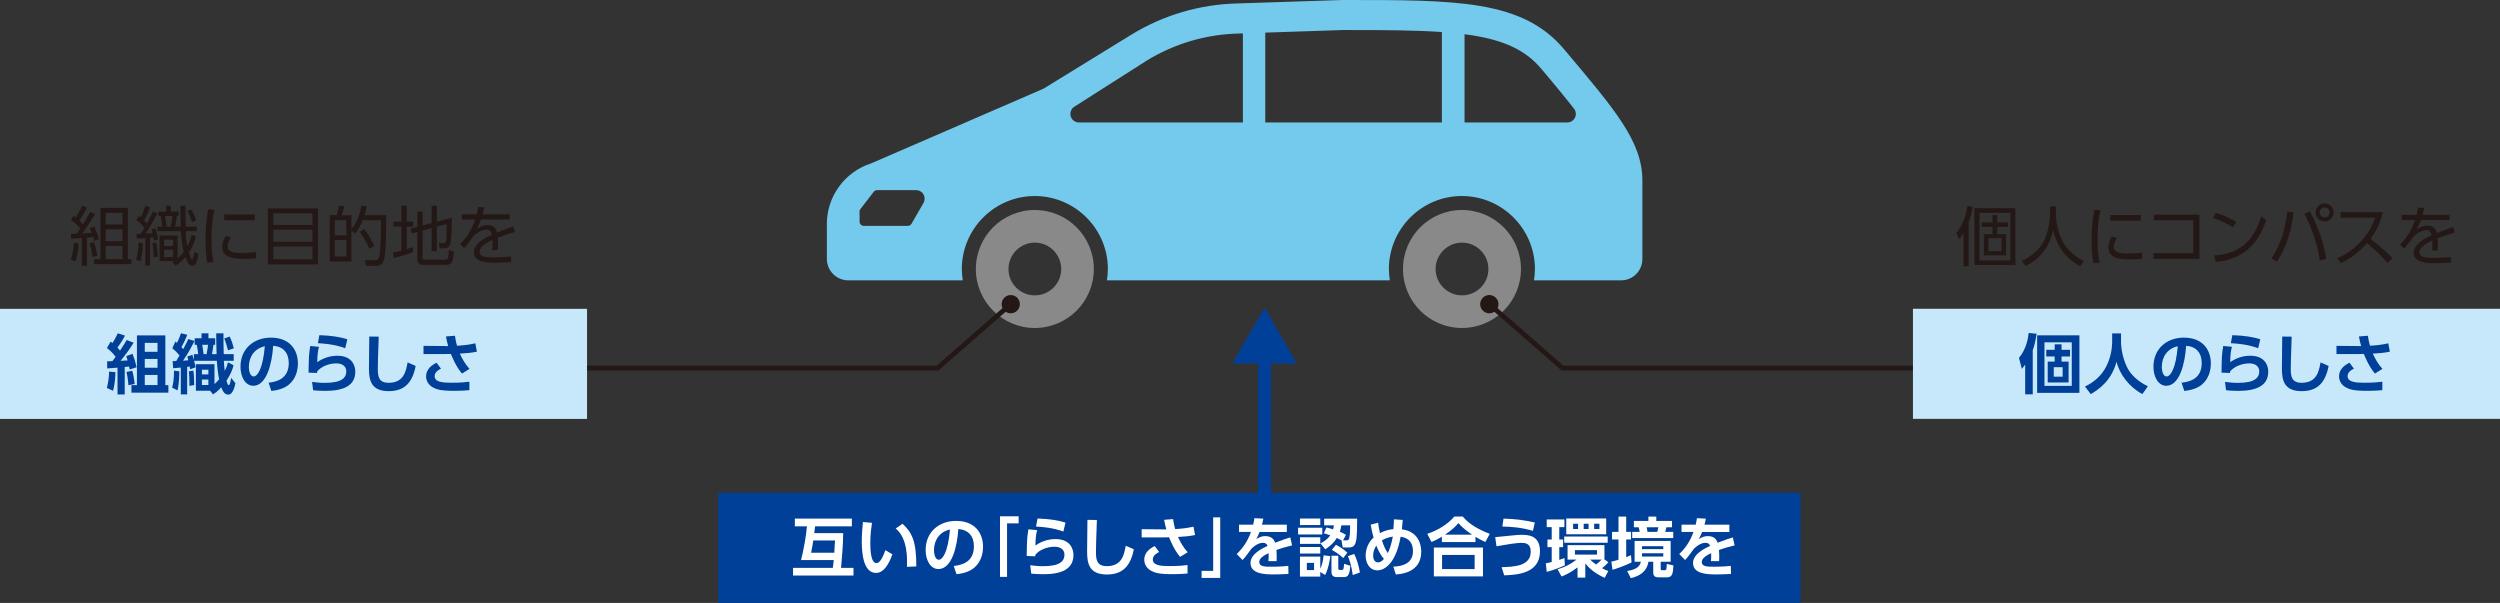 <svg xmlns="http://www.w3.org/2000/svg" id="_&#x30EC;&#x30A4;&#x30E4;&#x30FC;_2" data-name="&#x30EC;&#x30A4;&#x30E4;&#x30FC; 2" viewBox="0 0 386.3 93.17"><rect x="0" y="0" width="386.3" height="93.17" fill="#333333" stroke="none"/><defs><style>      .cls-1 {        stroke: #004098;        stroke-width: 2px;      }      .cls-1, .cls-2 {        fill: none;      }      .cls-3 {        fill: #231815;      }      .cls-4 {        fill: #898989;      }      .cls-5 {        fill: #fff;      }      .cls-6 {        fill: #004098;      }      .cls-2 {        stroke: #231815;        stroke-width: .75px;      }      .cls-7 {        fill: #73caed;      }      .cls-8 {        fill: #c7e8fa;      }    </style></defs><g id="_&#x6587;&#x5B57;" data-name="&#x6587;&#x5B57;"><g><path class="cls-4" d="M216.79,41.57c0,5.03,4.08,9.11,9.11,9.11s9.12-4.08,9.12-9.11c0-5.03-4.08-9.12-9.12-9.12s-9.11,4.08-9.11,9.12ZM221.83,41.57c0-2.25,1.83-4.08,4.08-4.08s4.08,1.83,4.08,4.08-1.83,4.07-4.08,4.07-4.08-1.83-4.08-4.07Z"></path><path class="cls-4" d="M150.79,41.57c0,5.03,4.08,9.11,9.11,9.11s9.12-4.08,9.12-9.11c0-5.03-4.08-9.12-9.12-9.12s-9.11,4.08-9.11,9.12ZM155.83,41.57c0-2.25,1.83-4.08,4.07-4.08s4.08,1.83,4.08,4.08-1.83,4.07-4.08,4.07-4.07-1.83-4.07-4.07Z"></path><path class="cls-7" d="M127.77,34.64v5.38c0,1.82,1.48,3.3,3.3,3.3h17.7c-.09-.57-.15-1.15-.15-1.74,0-6.22,5.06-11.29,11.28-11.29s11.29,5.07,11.29,11.29c0,.59-.06,1.17-.15,1.74h43.72c-.09-.57-.15-1.15-.15-1.74,0-6.22,5.06-11.29,11.28-11.29s11.29,5.07,11.29,11.29c0,.59-.06,1.17-.15,1.74h13.46c1.82,0,3.29-1.47,3.29-3.3v-12.12c0-6.08-4.28-11-12.11-20.3C235.22-.07,224.94,0,207.44,0l-16.17.53c-5.84.13-11.54,1.8-16.52,4.87l-13.5,8.3-26.63,11.54c-4.09,1.31-6.86,5.11-6.86,9.4ZM226.3,18.92V5.29c5.52.71,9.21,2.19,11.83,5.31l.53.62c2.62,3.1,4.54,5.55,4.54,5.55.32.4.39.94.17,1.4-.22.46-.68.75-1.19.75h-15.88s0,0,0,0ZM195.52,5.04l12-.4h.78c5.79,0,10.54.03,14.5.31v13.97h-27.29V5.04ZM165.99,16.5l11.21-7.14c4.27-2.62,9.17-4.07,14.24-4.18l.61-.02v13.76h-25.34c-.58,0-1.1-.38-1.26-.95-.16-.57.06-1.17.55-1.48ZM132.8,32.72c0-.15.05-.29.14-.4l2.07-2.69c.12-.16.32-.25.52-.25h6.03c.47,0,.91.25,1.14.66.23.41.23.92,0,1.32l-1.85,3.21c-.12.2-.34.33-.57.33h-6.8c-.36,0-.66-.29-.66-.65v-1.52Z"></path></g><g><path class="cls-3" d="M10.94,40.1c.35-.93.45-2.01.47-2.58l.74.08c-.02.51-.12,1.75-.5,2.81l-.71-.31ZM14.68,33.07c-.34.59-.84,1.47-1.97,3.01.77-.04,1.19-.08,1.45-.11-.16-.41-.19-.5-.29-.72l.68-.27c.4.82.69,1.75.76,1.96l-.74.28c-.1-.36-.13-.45-.18-.6-.31.04-.66.07-.95.1v4.35h-.8v-4.29c-.53.03-1.54.1-1.68.1v-.73c.26,0,.33,0,.88-.04.12-.16.28-.39.56-.81-.49-.58-.86-.94-1.43-1.36l.41-.62c.18.13.23.17.35.27.12-.19.59-.92.95-1.8l.77.27c-.44.89-.95,1.69-1.18,2.02.31.3.43.44.55.58.06-.09.55-.85,1.11-1.91l.75.32ZM14.28,39.71c-.09-.8-.2-1.35-.43-2.13l.67-.17c.24.66.38,1.3.52,2.11l-.76.19ZM19.75,32.12v7.93h.55v.76h-5.78v-.76h1.01v-7.93h4.22ZM18.93,32.88h-2.6v1.82h2.6v-1.82ZM18.93,35.44h-2.6v1.83h2.6v-1.83ZM18.93,38h-2.6v2.05h2.6v-2.05Z"></path><path class="cls-3" d="M21.01,40.12c.18-.52.37-1.21.4-2.63l.67.08c-.04,1.62-.22,2.36-.38,2.83l-.69-.28ZM24.3,32.96c-.31.63-.83,1.7-1.82,3.14.67-.03.93-.05,1.1-.07-.05-.21-.09-.33-.18-.6l.6-.19c.27.78.38,1.49.42,1.73l-.61.21c-.03-.23-.04-.31-.08-.52-.1.02-.22.04-.55.07v4.32h-.73v-4.26c-.75.06-1.14.08-1.31.09l-.05-.73c.45,0,.5,0,.65-.02.31-.46.48-.74.6-.94-.44-.51-.81-.88-1.28-1.18l.39-.63c.12.09.17.13.27.21.37-.63.57-1.22.76-1.79l.71.23c-.33.98-.81,1.77-.96,2.01.09.09.33.31.49.49.41-.75.65-1.29.89-1.82l.69.25ZM23.72,39.76c.02-.66-.07-1.54-.16-2.21l.58-.08c.14.67.23,1.58.25,2.19l-.67.1ZM30.27,36.51c-.12.53-.36,1.46-1.08,2.52.06.23.33,1.09.48,1.09.18,0,.34-1.01.37-1.22l.63.32c-.14,1.16-.44,1.85-1,1.85-.45,0-.75-.63-1.03-1.32-.67.75-1.19,1.1-1.49,1.3l-.52-.56c.12-.07.17-.1.25-.15h-2.22v-3.94h2.78v3.53c.19-.16.5-.44.95-1-.31-1.26-.36-2.09-.43-3.21h-3.63v-.69h.76c-.06-.72-.2-1.36-.27-1.66h-.35v-.67h1.21v-.9h.72v.9h1.19v.67h-.26c-.04.32-.14.98-.28,1.66h.88c-.06-1.53-.06-2.49-.05-3.23h.77c0,.52.04,2.77.05,3.23h1.7v.69h-1.7c0,.37.03,1.11.25,2.34.43-.79.58-1.44.65-1.78l.67.23ZM26.75,37.02h-1.39v.99h1.39v-.99ZM26.75,38.59h-1.39v1.14h1.39v-1.14ZM26.38,35.03c.14-.6.19-.99.27-1.66h-1.16c.1.46.2,1.06.25,1.66h.64ZM29.67,34.33c-.05-.2-.28-.98-.72-1.71l.6-.25c.16.24.42.65.78,1.7l-.66.26Z"></path><path class="cls-3" d="M33.13,32.42c-.15.7-.45,2.01-.45,4.53,0,2.23.23,3.19.31,3.55l-.97.08c-.09-.58-.26-1.58-.26-3.49,0-1.65.1-3.25.42-4.75l.95.08ZM35.68,36.71c-.49.69-.5,1.26-.5,1.35,0,.91,1.02,1.03,2.09,1.03.55,0,1.37-.02,2.29-.12v.94c-.34.03-1.04.09-1.89.09-1.48,0-3.33-.14-3.33-1.86,0-.52.18-1.09.53-1.68l.81.25ZM39.35,33.15v.88h-4.7v-.88h4.7Z"></path><path class="cls-3" d="M49.13,32.2v8.65h-7.74v-8.65h7.74ZM42.23,34.76h6.05v-1.79h-6.05v1.79ZM42.23,35.49v1.86h6.05v-1.86h-6.05ZM42.23,38.09v1.97h6.05v-1.97h-6.05Z"></path><path class="cls-3" d="M56.67,31.87c-.07.42-.12.71-.33,1.38h3.35c-.05,4.57-.05,4.82-.23,6.24-.19,1.42-.68,1.58-1.5,1.58h-1.4l-.16-.86h1.45c.4,0,.62-.01.77-.69.16-.7.25-2.78.25-5.49h-2.81c-.31.69-.64,1.42-1.2,2.07l-.56-.5v4.81h-3.35v-7.16h1.05c.13-.32.25-.67.39-1.46l.82.09c-.1.46-.19.79-.41,1.37h1.5v2.15c1.17-1.43,1.43-2.97,1.54-3.64l.83.11ZM53.52,34.01h-1.79v2.36h1.79v-2.36ZM53.52,37.1h-1.79v2.54h1.79v-2.54ZM57.06,38.45c-.41-1.03-.75-1.56-1.47-2.64l.68-.43c.82,1.01,1.36,2.17,1.57,2.6l-.78.47Z"></path><path class="cls-3" d="M63.84,38.93c-.68.32-2.27.79-3.01.94l-.09-.86c.28-.05.54-.09,1.29-.28v-3.72h-1.24v-.76h1.24v-2.46h.82v2.46h.99v.76h-.99v3.49c.55-.17.72-.23.95-.31l.04.74ZM66.69,34.47v-2.68h.81v2.46l2.3-.6c.05,1.64-.12,3.65-.16,3.86-.1.51-.37.86-.94.86h-.77l-.12-.81h.7c.29,0,.35-.14.41-.37.07-.24.08-.85.11-2.56l-1.53.41v3.76h-.81v-3.55l-1.39.37v4.23c0,.19.12.27.36.27h3.13c.2,0,.31,0,.42-.29.09-.25.13-.9.15-1.19l.78.24c-.1,1.81-.52,2.04-1.13,2.04h-3.59c-.57,0-.93-.21-.93-.78v-4.31l-.88.24-.14-.75,1.02-.27v-2.35h.81v2.13l1.39-.36Z"></path><path class="cls-3" d="M78.75,33.12v.8h-4.41c-.23.61-.37.94-.66,1.44.7-.42,1.1-.59,1.6-.59.68,0,1.32.22,1.52,1.17.23-.09,1.6-.64,2.5-.95l.24.87c-.81.23-1.52.45-2.62.87.03.35.04.78.04,1.14,0,.14,0,.44-.03.76h-.87c.02-.23.05-.6.05-.96,0-.17,0-.34-.02-.6-.77.36-1.98,1-1.98,1.82,0,.88,1.11.88,2.21.88.8,0,1.74-.04,2.64-.14l.03.86c-.57.04-1.44.1-2.39.1-1.13,0-3.39,0-3.39-1.61,0-1.36,1.79-2.26,2.78-2.7-.11-.59-.39-.79-.85-.79-.55,0-1.28.31-1.98,1.02-.46.63-1.12,1.51-1.44,1.84l-.62-.67c.88-.83,1.68-1.89,2.32-3.76h-2.06v-.8h2.3c.07-.26.14-.55.21-1.12l.96.04c-.06.35-.11.58-.25,1.08h4.17Z"></path></g><g><line class="cls-1" x1="195.4" y1="79.15" x2="195.4" y2="54.7"></line><polygon class="cls-6" points="200.39 56.16 195.4 47.52 190.42 56.16 200.39 56.16"></polygon></g><g><polyline class="cls-2" points="156.17 47 144.88 56.87 90.24 56.87"></polyline><path class="cls-3" d="M155.25,45.94c.59-.51,1.48-.45,1.99.13s.45,1.48-.13,1.99c-.59.51-1.48.45-1.99-.13s-.45-1.48.13-1.99Z"></path></g><rect class="cls-8" y="47.72" width="90.71" height="17.01"></rect><g><polyline class="cls-2" points="230.13 47 241.43 56.87 296.5 56.87"></polyline><path class="cls-3" d="M229.2,48.06c-.59-.51-.65-1.4-.13-1.99.51-.59,1.4-.65,1.99-.13.59.51.65,1.4.13,1.99s-1.4.65-1.99.13Z"></path></g><rect class="cls-8" x="295.6" y="47.72" width="90.71" height="17.01" transform="translate(681.9 112.44) rotate(-180)"></rect><g><path class="cls-6" d="M17.84,57.51c-.04,1.26-.15,2.02-.37,2.88l-.96-.44c.22-.79.34-1.77.35-2.53l.98.09ZM16.55,55.84c.17-.01.47-.02.82-.04.13-.16.35-.45.5-.67-.47-.59-.83-.97-1.35-1.35l.58-.99c.16.11.21.15.29.21.3-.48.57-.98.81-1.5l1.12.36c-.49.92-.96,1.56-1.17,1.84.07.08.15.16.4.47.48-.7.78-1.22,1.02-1.63l1.08.41c-.6.99-1.29,1.91-2.02,2.8.15-.01.91-.05,1.09-.06-.09-.31-.13-.43-.21-.67l.97-.34c.33.88.41,1.09.63,2.07l-1.08.34c-.03-.17-.03-.19-.09-.46-.14.02-.57.07-.67.08v4.24h-1.11v-4.14c-1.1.08-1.22.09-1.59.12l-.02-1.09ZM20.43,57.29c.2.58.3,1.37.38,2.03l-.96.21c-.12-1.31-.23-1.76-.31-2.05l.89-.19ZM21.16,51.83h4.39v7.68h.47v1.17h-5.71v-1.17h.85v-7.68ZM22.37,52.98v1.38h1.97v-1.38h-1.97ZM22.37,55.46v1.36h1.97v-1.36h-1.97ZM22.37,57.93v1.57h1.97v-1.57h-1.97Z"></path><path class="cls-6" d="M27.71,57.38c0,.47-.03,1.97-.28,2.94l-.84-.43c.16-.55.28-1.07.3-2.62l.82.11ZM27.74,54.92c-.37-.43-.72-.79-1.11-1.11l.47-1.04c.15.12.2.16.25.21.28-.57.43-.95.62-1.49l.96.24c-.34.95-.81,1.75-.9,1.91.12.11.19.19.29.3.55-1.02.65-1.27.77-1.55l.96.29c-.24.49-.88,1.81-1.77,3.06.19-.01.66-.05.82-.07-.09-.34-.1-.38-.16-.58l.79-.26c.05.16.17.59.23.8v-.91h.67c-.05-.47-.13-.99-.23-1.44h-.32v-1.01h1.06v-.76h1.07v.76h1.04v1.01h-.26c-.05.4-.16,1.06-.23,1.44h.71c-.05-1.61-.05-1.79-.06-3.21h1.12c0,1.41,0,1.59.04,3.21h1.54v1.03h-1.52c.04.74.06.91.14,1.56.3-.59.41-.97.5-1.32l.86.45c-.11.41-.31,1.2-1.09,2.37.08.32.18.7.33.7.21,0,.3-.56.38-1.13l.67.84c-.12.54-.38,1.76-1.12,1.76-.66,0-.93-.77-1.07-1.14-.57.64-.92.87-1.28,1.1l-.44-.56h-2.2v-4.1h2.87v3.07c.18-.16.39-.35.72-.74-.15-.66-.29-1.79-.35-2.86h-3.52c.17.62.18.74.22,1.01l-.82.3c-.06-.32-.06-.35-.08-.42-.21.03-.28.04-.39.05v4.25h-.98v-4.14c-.36.04-.7.06-1.18.1l-.08-1.11h.55l.51-.87ZM29.88,57.27c.09.67.13,1.67.13,2.23l-.76.12c0-.23.02-.36.02-.54,0-.54-.04-1.16-.08-1.7l.69-.11ZM31.2,57.13v.72h1v-.72h-1ZM31.2,58.65v.84h1v-.84h-1ZM31.25,53.28c.09.47.17,1.17.21,1.44h.46c.12-.55.21-1.27.23-1.44h-.9ZM35.49,52c.33.72.48,1.18.64,1.82l-.9.31c-.14-.57-.35-1.26-.57-1.84l.83-.29Z"></path><path class="cls-6" d="M41.5,59.13c1.26-.12,3.12-.6,3.12-3.03,0-1.56-.84-2.56-2.41-2.67-.17,2.73-1.01,6.18-3.07,6.18-1.27,0-1.98-1.43-1.98-2.93,0-2.88,2.16-4.51,4.69-4.51,2.98,0,4.18,1.94,4.18,3.99,0,1.18-.38,2.42-1.38,3.26-.7.59-1.71.89-2.72.99l-.43-1.28ZM38.45,56.71c0,.47.15,1.46.75,1.46.53,0,1.41-1.05,1.72-4.67-1.53.33-2.47,1.56-2.47,3.21Z"></path><path class="cls-6" d="M49.29,53.59c-.18.67-.24,1.15-.27,2.37.96-.65,1.96-.99,3.11-.99,2.3,0,2.77,1.57,2.77,2.45,0,2.24-1.91,2.98-4.66,2.98-.92,0-1.51-.06-1.86-.1l-.16-1.29c.46.06,1.15.15,1.99.15,2.59,0,3.3-.78,3.3-1.79,0-.72-.56-1.22-1.53-1.22-1.15,0-2.34.48-2.96,1.23-.01.12-.02.16-.03.25l-1.31-.05c.03-2.34.05-2.86.26-4.12l1.35.13ZM53.34,53.81c-.28-.11-1.58-.64-4.22-.78l.23-1.24c2.04.07,3.22.3,4.32.63l-.33,1.39Z"></path><path class="cls-6" d="M58.52,52.02c-.1,2.21-.14,4.7-.14,4.94,0,1.15.1,2.19,1.68,2.19,2.35,0,2.68-1.81,2.92-3.15l1.25.55c-.51,2.61-1.75,3.89-4.16,3.89-2.75,0-3.06-1.7-3.06-3.54,0-.77.05-4.2.05-4.9l1.46.02Z"></path><path class="cls-6" d="M71.38,57.72c-.92-1.08-1.51-2.55-1.71-3.03-.18,0-.89.02-.98.02h-3.25v-1.27l3.33.03h.48c-.14-.5-.21-.81-.34-1.48l1.39-.11c.11.83.28,1.41.32,1.54.96-.05,1.75-.13,2.83-.37l.24,1.29c-.97.2-1.6.24-2.64.3.39.85.86,1.67,1.5,2.36l-1.17.72ZM68.14,56.97c-.24.11-.98.47-.98,1.14,0,.97,1.33,1.03,2.66,1.03,1.47,0,2.24-.1,2.71-.16v1.31c-.4.03-1.15.1-2.43.1-1.99,0-2.64-.22-3.21-.53-.63-.35-1.05-.95-1.05-1.72,0-1.08.86-1.73,1.62-2.09l.68.92Z"></path></g><rect class="cls-6" x="110.98" y="76.16" width="167.24" height="17.01"></rect><g><path class="cls-3" d="M304.2,41.15h-.8v-5.17c-.21.35-.35.55-.69.97l-.42-.96c1.05-1.28,1.54-2.86,1.72-4.17l.82.12c-.23,1.35-.44,1.89-.63,2.39v6.82ZM311.42,40.95h-6.33v-8.78h6.33v8.78ZM310.64,32.89h-4.77v7.35h4.77v-7.35ZM308.62,34.37h1.66v.7h-1.66v1.11h1.36v3.28h-3.43v-3.28h1.32v-1.11h-1.64v-.7h1.64v-1.13h.75v1.13ZM309.27,36.81h-2v2.01h2v-2.01Z"></path><path class="cls-3" d="M317.69,31.89v1.21c0,1.32.36,2.93.98,4.11.64,1.22,1.69,2.29,3.35,3.13l-.59.8c-2.83-1.53-3.76-3.76-4.18-5.61-.57,2.8-2.19,4.56-4.25,5.57l-.57-.77c1.83-.9,2.98-2.08,3.56-3.46.69-1.65.8-3.46.8-3.78v-1.2h.9Z"></path><path class="cls-3" d="M324.57,32.5c-.15.7-.45,2.01-.45,4.53,0,2.23.23,3.19.31,3.55l-.97.08c-.09-.58-.26-1.58-.26-3.49,0-1.65.1-3.25.42-4.75l.95.08ZM327.12,36.79c-.49.69-.5,1.26-.5,1.35,0,.91,1.02,1.03,2.09,1.03.55,0,1.37-.02,2.29-.12v.94c-.34.03-1.04.09-1.89.09-1.48,0-3.33-.14-3.33-1.86,0-.52.18-1.09.53-1.68l.81.25ZM330.79,33.23v.88h-4.7v-.88h4.7Z"></path><path class="cls-3" d="M339.85,33.17v6.82h-7.11v-.87h6.16v-5.08h-6.07v-.87h7.02Z"></path><path class="cls-3" d="M345.03,35.13c-.59-.4-1.64-.99-3.08-1.44l.45-.8c1.77.53,2.87,1.24,3.13,1.4l-.5.84ZM342.16,39.47c5.06-.27,6.55-3.81,7.24-6.05l.78.58c-.48,1.42-2.08,6.09-7.84,6.47l-.18-1Z"></path><path class="cls-3" d="M354.39,32.83c-.49,4.32-1.88,6.54-2.54,7.59l-.88-.47c.83-1.29,1.99-3.24,2.47-7.26l.95.14ZM358.47,40.24c-.39-2.36-1.07-4.68-2.4-7.2l.84-.4c.64,1.18,1.96,3.8,2.55,7.36l-.99.24ZM360.59,32.82c0,.77-.62,1.39-1.39,1.39s-1.39-.62-1.39-1.39.64-1.39,1.39-1.39,1.39.61,1.39,1.39ZM358.43,32.82c0,.42.35.77.77.77s.77-.35.77-.77-.35-.77-.77-.77-.77.34-.77.77Z"></path><path class="cls-3" d="M368.21,32.78c-.47,1.99-1.27,3.24-1.91,4.11,1.73,1.38,2.65,2.26,3.4,3l-.76.72c-1.41-1.54-2.87-2.77-3.19-3.04-.49.54-1.87,2.09-4.05,3.08l-.54-.74c.83-.36,2.27-1.07,3.74-2.7,1.25-1.39,1.76-2.58,2.13-3.58h-5.37v-.85h6.55Z"></path><path class="cls-3" d="M378.5,33.2v.8h-4.41c-.23.61-.37.94-.66,1.44.7-.42,1.1-.59,1.6-.59.68,0,1.32.22,1.52,1.17.23-.09,1.6-.64,2.5-.95l.24.87c-.81.23-1.52.45-2.62.87.03.35.04.78.04,1.14,0,.14,0,.44-.03.76h-.87c.02-.23.05-.6.05-.96,0-.17,0-.34-.02-.6-.77.36-1.98,1-1.98,1.82,0,.88,1.11.88,2.21.88.8,0,1.74-.04,2.64-.14l.03.86c-.57.04-1.44.1-2.39.1-1.13,0-3.39,0-3.39-1.61,0-1.36,1.79-2.26,2.78-2.7-.11-.59-.39-.79-.85-.79-.55,0-1.28.31-1.98,1.02-.46.63-1.12,1.51-1.44,1.84l-.62-.67c.88-.83,1.68-1.89,2.32-3.76h-2.06v-.8h2.3c.07-.26.14-.55.21-1.12l.96.04c-.06.35-.11.58-.25,1.08h4.17Z"></path></g><g><path class="cls-6" d="M314.1,60.93h-1.17v-4.58c-.14.18-.22.29-.51.65l-.45-1.7c1.16-1.39,1.42-3.08,1.5-3.85l1.23.12c-.23,1.46-.39,1.94-.6,2.55v6.81ZM321.31,60.71h-6.53v-8.89h6.53v8.89ZM320.13,52.9h-4.22v6.72h4.22v-6.72ZM318.55,54.05h1.31v1.03h-1.31v.79h1.09v3.23h-3.23v-3.23h1.08v-.79h-1.3v-1.03h1.3v-.84h1.06v.84ZM318.72,56.74h-1.37v1.46h1.37v-1.46Z"></path><path class="cls-6" d="M326.37,51.52h1.37v1.21c0,1.11.25,2.53.86,3.86.87,1.9,2.69,2.8,3.29,3.1l-.85,1.2c-2.01-1.05-3.54-3.06-3.99-5.01-.76,2.83-2.59,4.22-3.99,5.02l-.89-1.18c1.44-.67,2.65-1.77,3.34-3.2.56-1.14.86-2.48.86-3.75v-1.25Z"></path><path class="cls-6" d="M337.09,59.13c1.26-.12,3.12-.6,3.12-3.03,0-1.56-.84-2.56-2.41-2.67-.17,2.73-1.01,6.18-3.07,6.18-1.27,0-1.98-1.43-1.98-2.93,0-2.88,2.16-4.51,4.69-4.51,2.98,0,4.18,1.94,4.18,3.99,0,1.18-.38,2.42-1.38,3.26-.7.59-1.71.89-2.72.99l-.43-1.28ZM334.04,56.71c0,.47.15,1.46.75,1.46.53,0,1.41-1.05,1.72-4.67-1.53.33-2.47,1.56-2.47,3.21Z"></path><path class="cls-6" d="M344.88,53.59c-.18.67-.24,1.15-.27,2.37.96-.65,1.96-.99,3.11-.99,2.3,0,2.77,1.57,2.77,2.45,0,2.24-1.91,2.98-4.66,2.98-.92,0-1.51-.06-1.86-.1l-.16-1.29c.46.06,1.15.15,1.99.15,2.59,0,3.3-.78,3.3-1.79,0-.72-.56-1.22-1.53-1.22-1.15,0-2.34.48-2.96,1.23-.01.12-.02.16-.03.25l-1.31-.05c.03-2.34.05-2.86.26-4.12l1.35.13ZM348.93,53.81c-.28-.11-1.58-.64-4.22-.78l.23-1.24c2.04.07,3.22.3,4.32.63l-.33,1.39Z"></path><path class="cls-6" d="M354.11,52.02c-.1,2.21-.14,4.7-.14,4.94,0,1.15.1,2.19,1.68,2.19,2.35,0,2.68-1.81,2.92-3.15l1.25.55c-.51,2.61-1.75,3.89-4.16,3.89-2.75,0-3.06-1.7-3.06-3.54,0-.77.05-4.2.05-4.9l1.46.02Z"></path><path class="cls-6" d="M366.97,57.72c-.92-1.08-1.51-2.55-1.71-3.03-.18,0-.89.02-.98.02h-3.25v-1.27l3.33.03h.48c-.14-.5-.21-.81-.34-1.48l1.39-.11c.11.83.28,1.41.32,1.54.96-.05,1.75-.13,2.83-.37l.24,1.29c-.97.2-1.6.24-2.64.3.39.85.86,1.67,1.5,2.36l-1.17.72ZM363.73,56.97c-.24.11-.98.47-.98,1.14,0,.97,1.33,1.03,2.66,1.03,1.47,0,2.24-.1,2.71-.16v1.31c-.4.03-1.15.1-2.43.1-1.99,0-2.64-.22-3.21-.53-.63-.35-1.05-.95-1.05-1.72,0-1.08.86-1.73,1.62-2.09l.68.92Z"></path></g><g><path class="cls-5" d="M128.69,87.75c.05-.36.07-.59.14-1.21h-5.05c.41-1.61.79-3.8.91-5.21h-1.87v-1.19h8.81v1.19h-5.68c-.02.19-.1.78-.13,1.05h4.47c0,1.65-.24,4.42-.33,5.37h1.92v1.18h-9.34v-1.18h6.15ZM125.67,83.51c-.13.79-.23,1.4-.34,1.9h3.59c0-.3.09-1.63.11-1.9h-3.36Z"></path><path class="cls-5" d="M134.74,80.79c-.1.67-.26,1.73-.26,3.06,0,1.04.05,3.16.96,3.16.57,0,1.06-1.1,1.37-2l1.08.64c-.53,1.51-1.33,2.88-2.52,2.88-1.86,0-2.21-2.74-2.21-4.87,0-1.07.1-2.17.18-3l1.4.13ZM140.14,87.59c.05-1.28.13-4.39-1.74-5.93l1.06-.73c1.49,1.38,2.13,2.73,2.13,6.59l-1.45.07Z"></path><path class="cls-5" d="M147.37,87.45c1.26-.12,3.12-.6,3.12-3.03,0-1.56-.84-2.56-2.41-2.67-.17,2.73-1.01,6.18-3.07,6.18-1.27,0-1.98-1.43-1.98-2.93,0-2.88,2.16-4.51,4.69-4.51,2.98,0,4.18,1.94,4.18,3.99,0,1.18-.38,2.42-1.38,3.26-.7.59-1.71.89-2.72.99l-.43-1.28ZM144.32,85.03c0,.47.15,1.46.75,1.46.53,0,1.41-1.05,1.72-4.67-1.53.33-2.47,1.56-2.47,3.21Z"></path><path class="cls-5" d="M154.52,79.78h2.88v1.09h-1.79v8.27h-1.09v-9.36Z"></path><path class="cls-5" d="M160.26,81.92c-.18.67-.24,1.15-.27,2.37.96-.65,1.96-.99,3.11-.99,2.3,0,2.77,1.57,2.77,2.45,0,2.24-1.91,2.98-4.66,2.98-.92,0-1.51-.06-1.86-.1l-.16-1.29c.46.06,1.15.15,1.99.15,2.59,0,3.3-.78,3.3-1.79,0-.72-.56-1.22-1.53-1.22-1.15,0-2.34.48-2.96,1.23-.01.12-.02.16-.03.25l-1.31-.05c.03-2.34.05-2.86.26-4.12l1.35.13ZM164.31,82.14c-.28-.11-1.58-.64-4.22-.78l.23-1.24c2.04.07,3.22.3,4.32.63l-.33,1.39Z"></path><path class="cls-5" d="M169.49,80.35c-.1,2.21-.14,4.7-.14,4.94,0,1.15.1,2.19,1.68,2.19,2.35,0,2.68-1.81,2.92-3.15l1.25.55c-.51,2.61-1.75,3.89-4.16,3.89-2.75,0-3.06-1.7-3.06-3.54,0-.77.05-4.2.05-4.9l1.46.02Z"></path><path class="cls-5" d="M182.35,86.05c-.92-1.08-1.51-2.55-1.71-3.03-.18,0-.89.02-.98.02h-3.25v-1.27l3.33.03h.48c-.14-.5-.21-.81-.34-1.48l1.39-.11c.11.83.28,1.41.32,1.54.96-.05,1.75-.13,2.83-.37l.24,1.29c-.97.2-1.6.24-2.64.3.39.85.86,1.67,1.5,2.36l-1.17.72ZM179.11,85.3c-.24.11-.98.47-.98,1.14,0,.97,1.33,1.03,2.66,1.03,1.47,0,2.24-.1,2.71-.16v1.31c-.4.03-1.15.1-2.43.1-1.99,0-2.64-.22-3.21-.53-.63-.35-1.05-.95-1.05-1.72,0-1.08.86-1.73,1.62-2.09l.68.92Z"></path><path class="cls-5" d="M188.55,89.3h-2.88v-1.09h1.79v-8.27h1.09v9.36Z"></path><path class="cls-5" d="M198.84,81.07v1.13h-4.21c-.18.46-.29.69-.51,1.08.63-.32.88-.44,1.36-.44.91,0,1.33.4,1.55,1.02,1.25-.47,1.81-.67,2.35-.82l.27,1.24c-.53.12-1.29.31-2.41.7,0,.21.04.52.04,1,0,.33-.01.56-.02.73h-1.26c.05-.58.04-1,.03-1.23-1.03.47-1.45.91-1.45,1.36,0,.73.86.73,1.94.73.18,0,1.44,0,2.55-.13l.02,1.25c-.79.04-1.59.07-2.23.07-1.41,0-3.63-.05-3.63-1.77,0-1.36,1.7-2.2,2.63-2.64-.07-.18-.18-.47-.74-.47-.28,0-.93.1-1.76.92-.21.3-.98,1.36-1.36,1.74l-.9-.93c.94-.91,1.64-1.89,2.2-3.41h-1.85v-1.13h2.19c.09-.39.13-.6.19-1l1.38.07c-.07.38-.12.57-.21.93h3.84Z"></path><path class="cls-5" d="M204.32,81.55v1.04h-3.74v-1.04h3.74ZM204.01,80.12v1.01h-3.14v-1.01h3.14ZM204.01,83.02v1.02h-3.14v-1.02h3.14ZM204.01,84.52v1.01h-3.14v-1.01h3.14ZM205.55,85.94c-.05.53-.24,1.83-.79,2.91l-.75-.47v.72h-3.14v-3.09h3.14v1.87c.21-.41.42-1.06.52-2.08l1.02.14ZM203.05,86.97h-1.12v1.12h1.12v-1.12ZM207.29,83.5c-.29-.17-.47-.26-.72-.38-.61,1-1.47,1.55-1.79,1.76l-.74-.93c.39-.19.99-.49,1.51-1.24-.45-.15-.61-.2-.99-.31l.4-.89c.34.08.51.12,1.03.28.08-.25.1-.42.12-.62h-1.5v-1.03h5.1c0,1.06-.01,2.83-.18,3.51-.14.53-.33.94-1.06.94h-.99l-.19-1.09ZM206.79,85.87v1.92c0,.09,0,.28.17.28h.41c.21,0,.27-.17.32-.95l.96.3c-.09.94-.17,1.75-.93,1.75h-1.21c-.71,0-.77-.58-.77-.71v-2.59h1.05ZM207.56,86.23c-.68-.64-1.3-1-1.77-1.26l.64-.79c.63.32,1.24.73,1.76,1.22l-.63.83ZM208.12,83.49c.19,0,.32-.08.38-.39.11-.51.12-1.25.12-1.93h-1.35c-.06.34-.1.56-.24.99.51.22.7.33.95.5l-.45.83h.59ZM209.03,88.86c-.21-1.52-.54-2.41-.75-2.93l.98-.33c.38.79.71,1.83.87,2.86l-1.1.4Z"></path><path class="cls-5" d="M212.95,80.77c.06.5.11.85.28,1.61,1.04-.54,1.78-.59,2.08-.61.05-.6.06-.91.08-1.52l1.36.09c-.06.78-.08,1.05-.13,1.45,2.99.38,2.99,3.12,2.99,3.46,0,3.22-3.13,3.46-3.93,3.52l-.38-1.21c1.59-.06,3.03-.6,3.03-2.39,0-1.9-1.41-2.16-1.91-2.23-.7,4.05-2.44,5.19-3.57,5.19-1.21,0-1.83-1.09-1.83-2.27,0-.88.32-1.97,1.23-2.81-.2-.64-.33-1.3-.45-1.98l1.15-.3ZM212.67,84.31c-.14.2-.49.73-.49,1.55,0,.58.25,1.04.74,1.04.37,0,.62-.2.93-.54-.11-.11-.63-.66-1.18-2.05ZM215.22,82.91c-.87.14-1.39.41-1.68.59.2.67.54,1.47.91,1.96.27-.52.57-1.47.77-2.55Z"></path><path class="cls-5" d="M229.51,83.75c-.62-.28-.99-.48-1.52-.8v.81h-5.19v-.83c-.56.33-.93.53-1.6.82l-.66-1.26c1.54-.51,3.16-1.46,4.19-2.68h1.28c.62.7,1.63,1.71,4.19,2.68l-.69,1.26ZM229.15,84.61v4.45h-7.59v-4.45h7.59ZM227.86,85.75h-5.03v2.18h5.03v-2.18ZM227.47,82.62c-1.27-.85-1.8-1.44-2.12-1.79-.3.35-.8.94-2.07,1.79h4.19Z"></path><path class="cls-5" d="M232.03,87.64c1.92-.06,4.5-.15,4.5-2.4,0-1.3-.87-1.36-1.49-1.36s-2.4.27-3.8.53l-.2-1.41c2.8-.29,3.55-.36,4-.36.99,0,2.92,0,2.92,2.55,0,3.44-3.57,3.64-5.53,3.71l-.4-1.26ZM236.87,82.02c-1.92-.56-3.54-.63-4.72-.66l.17-1.22c1.89.05,3.06.2,4.84.6l-.29,1.28Z"></path><path class="cls-5" d="M238.86,87.05c.31-.07.51-.11.91-.21v-2.3h-.66v-1.17h.66v-1.92h-.77v-1.18h2.73v1.18h-.79v1.92h.59v1.17h-.59v1.97c.39-.12.58-.19.8-.28l.06,1.12c-.78.36-1.8.76-2.8,1.02l-.14-1.32ZM247.92,86.44l.6.43c-.12.15-.34.44-.97.93.27.14.51.26.96.44l-.55,1.05c-.5-.23-1.95-.88-3-2.23v2.19h-1.2v-1.58c-.9.68-1.54,1.04-2.47,1.41l-.61-1.11c1.31-.41,2.07-.84,2.92-1.5h-1.38v-2.24h5.7v2.21ZM248.42,82.91v.95h-6.72v-.95h6.72ZM248.19,80.11v2.44h-6.17v-2.44h6.17ZM243.08,80.93v.81h.76v-.81h-.76ZM243.36,85.01v.69h3.41v-.69h-3.41ZM244.71,80.93v.81h.76v-.81h-.76ZM245.71,86.47c.2.2.46.44.92.76.35-.27.61-.51.85-.76h-1.77ZM246.33,80.93v.81h.81v-.81h-.81Z"></path><path class="cls-5" d="M248.99,86.78c.28-.06.45-.1,1.1-.29v-3.13h-1v-1.18h1v-2.35h1.19v2.35h.75v1.18h-.75v2.73c.21-.08.36-.14.74-.3l.09,1.12c-1.21.59-2.45.99-2.95,1.14l-.17-1.27ZM258.15,83.59v3.21h-1.54v.97c0,.28,0,.34.21.34h.35c.32,0,.34,0,.38-.97l1.03.23c-.08,1.2-.14,1.84-.98,1.84h-1.37c-.77,0-.77-.54-.77-.78v-1.63h-.74c-.14.76-.51,2-2.73,2.54l-.56-1.11c1.26-.2,1.94-.6,2.12-1.43h-.97v-3.21h5.57ZM252.47,80.49h2.24v-.66h1.22v.66h2.43v.98h-.87c-.1.45-.11.48-.18.71h1.24v.96h-6.34v-.96h1.15c-.02-.2-.1-.54-.15-.71h-.74v-.98ZM253.72,84.4v.45h3.29v-.45h-3.29ZM253.72,85.49v.51h3.29v-.51h-3.29ZM254.44,81.47c.03.13.12.65.13.71h1.5c.11-.26.15-.61.17-.71h-1.8Z"></path><path class="cls-5" d="M267.22,81.07v1.13h-4.21c-.18.46-.29.69-.51,1.08.63-.32.88-.44,1.36-.44.91,0,1.33.4,1.55,1.02,1.25-.47,1.81-.67,2.35-.82l.27,1.24c-.53.12-1.29.31-2.41.7,0,.21.04.52.04,1,0,.33-.01.56-.02.73h-1.26c.05-.58.04-1,.03-1.23-1.03.47-1.45.91-1.45,1.36,0,.73.86.73,1.94.73.18,0,1.44,0,2.55-.13l.02,1.25c-.79.04-1.59.07-2.23.07-1.41,0-3.63-.05-3.63-1.77,0-1.36,1.7-2.2,2.63-2.64-.07-.18-.18-.47-.74-.47-.28,0-.93.1-1.76.92-.21.3-.98,1.36-1.36,1.74l-.9-.93c.94-.91,1.64-1.89,2.2-3.41h-1.85v-1.13h2.19c.09-.39.13-.6.19-1l1.38.07c-.07.38-.12.57-.21.93h3.84Z"></path></g></g></svg>